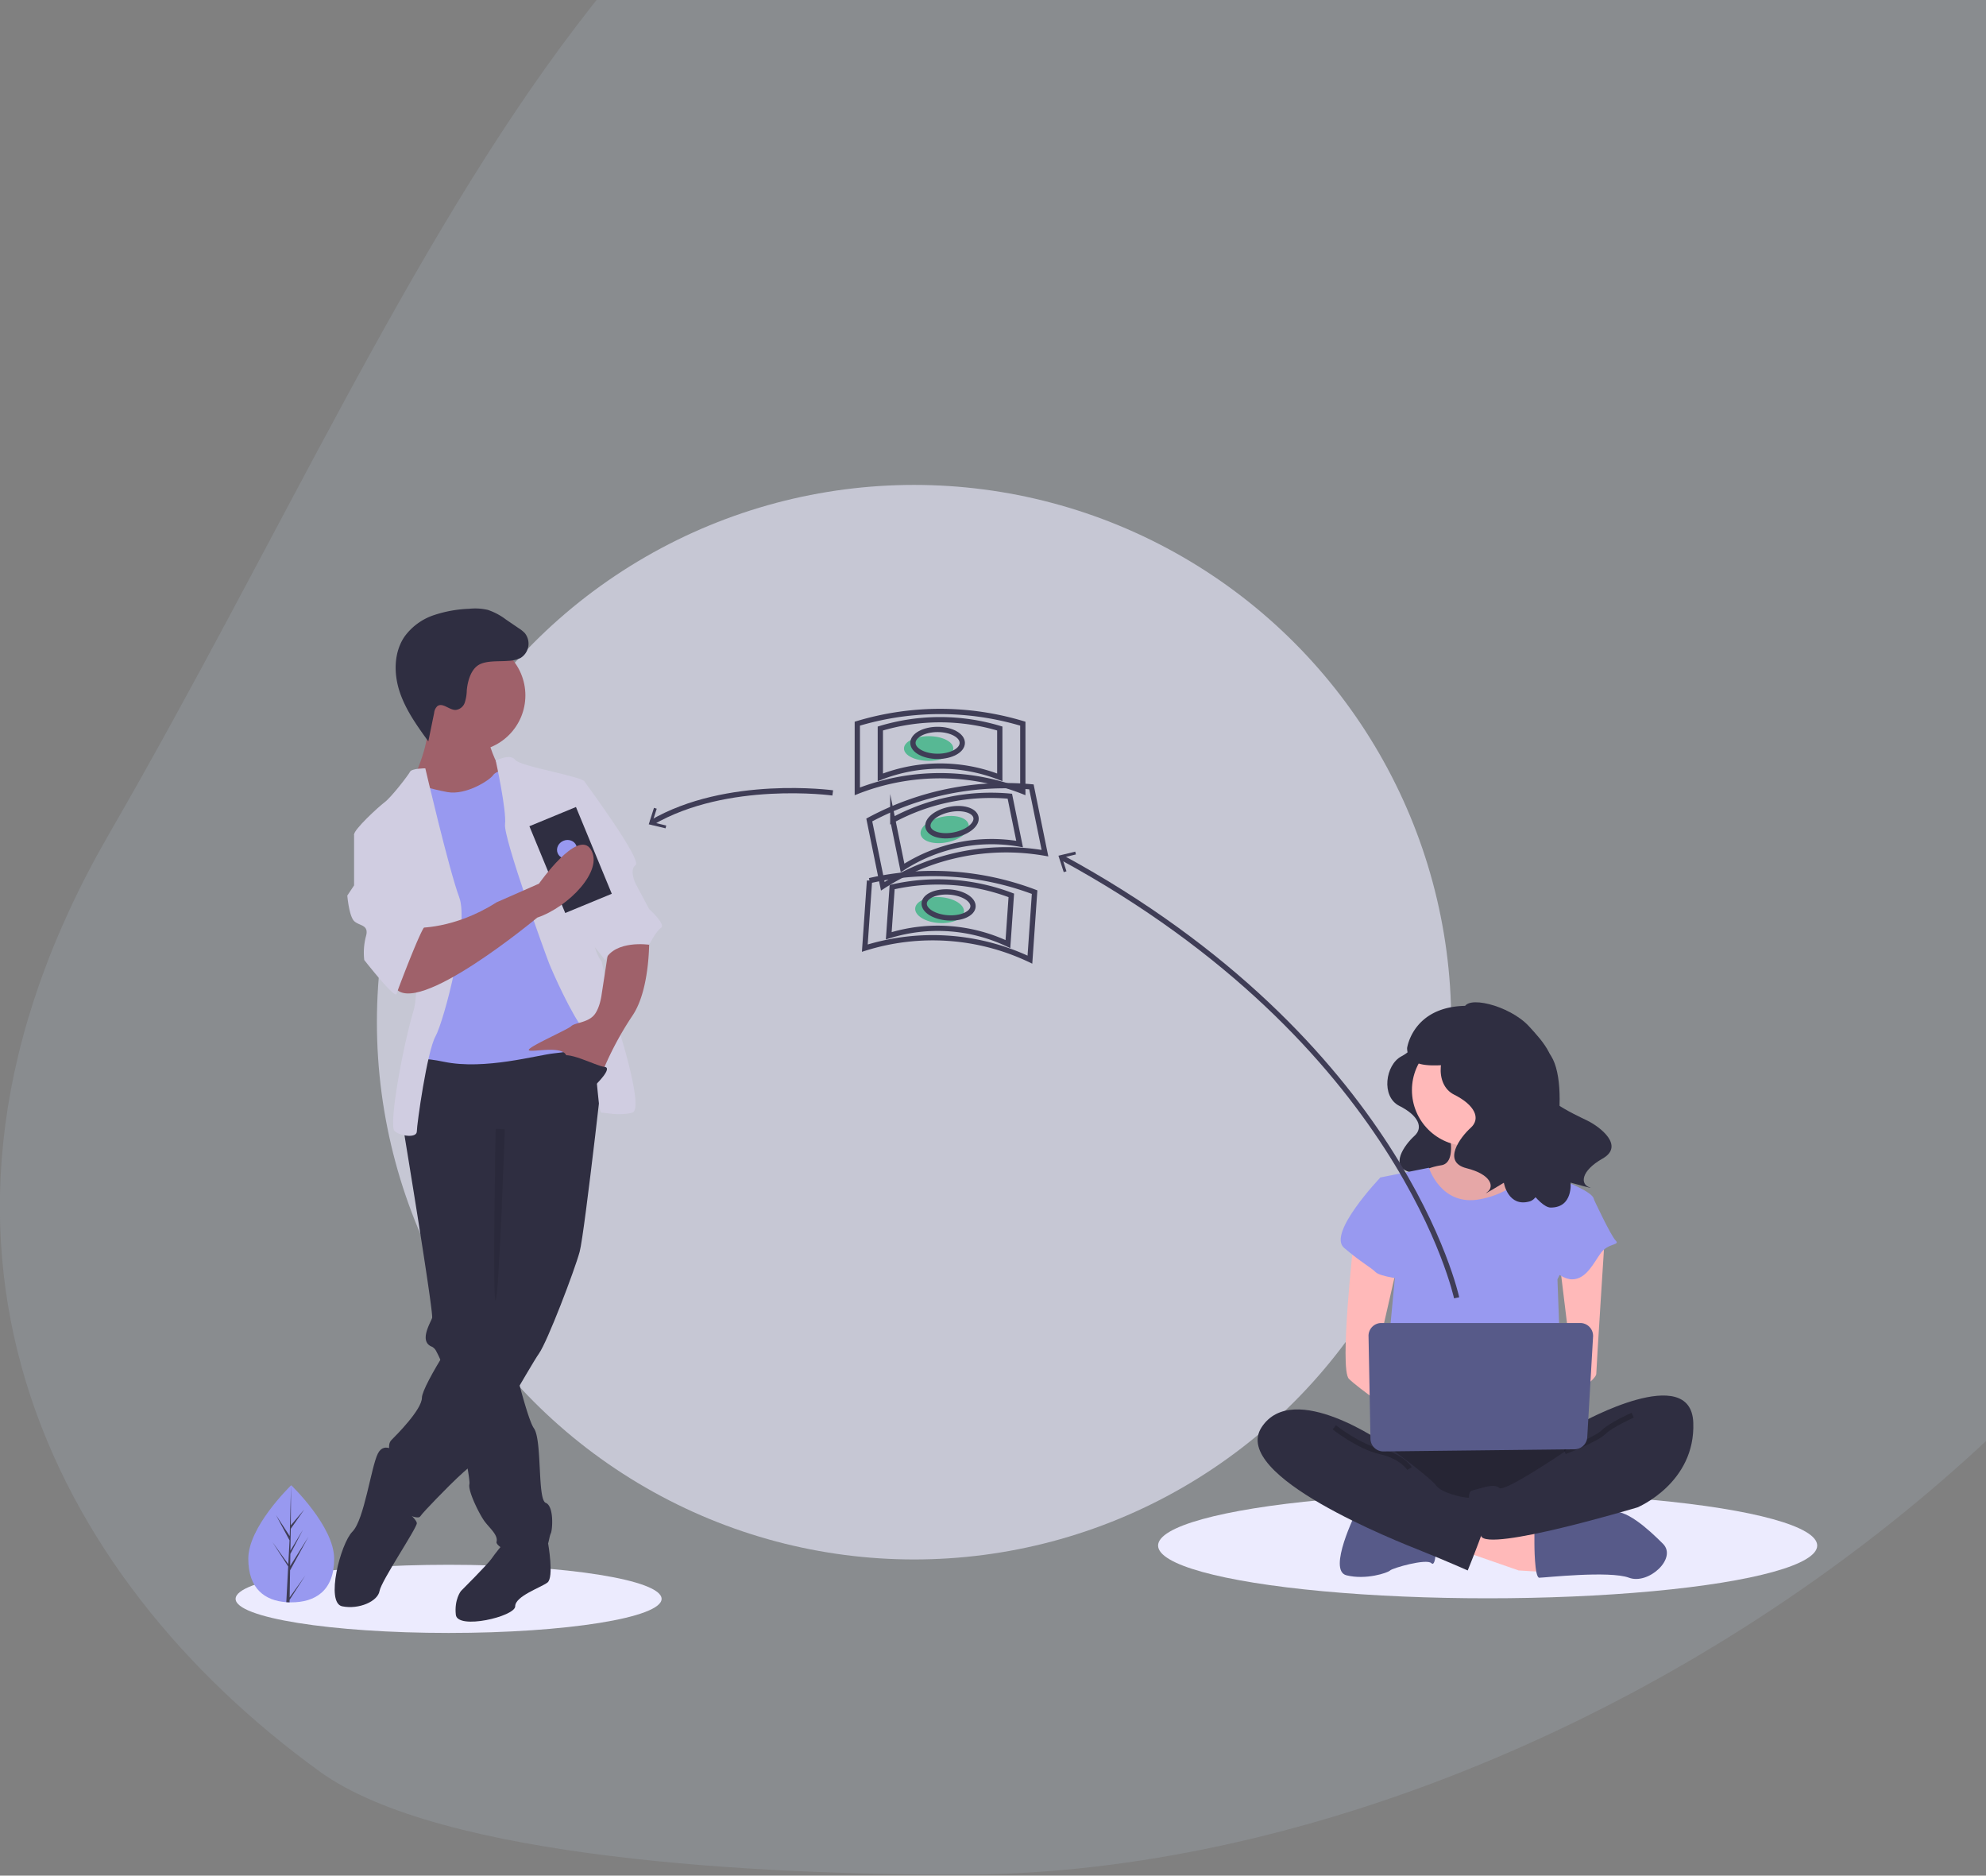 <svg xmlns="http://www.w3.org/2000/svg" xmlns:xlink="http://www.w3.org/1999/xlink" width="753" height="711" viewBox="0 0 753 711"><rect x="0" y="0" width="753" height="711" fill="#808080" stroke="none"/><defs><style>.a{fill:#fff;stroke:#707070;}.b{clip-path:url(#a);}.c{fill:rgba(188,208,229,0.15);}.d{fill:rgba(236,235,254,0.62);}.e{fill:#ecebfe;}.f{fill:#2f2e41;}.g{fill:#ffb9b9;}.h{opacity:0.1;}.i{fill:#575a89;}.j,.l{opacity:0.2;}.k{fill:#9899f0;}.l,.m{fill:none;stroke-miterlimit:10;stroke-width:2px;}.l{stroke:#000;}.m{stroke:#3f3d56;}.n{fill:#3f3d56;}.o{fill:#9f616a;}.p{fill:#d0cde1;}.q{fill:#57b894;}</style><clipPath id="a"><rect class="a" width="753" height="711" transform="translate(623 129.293)"/></clipPath></defs><g class="b" transform="translate(-623 -129.293)"><path class="c" d="M367.9,839.934c243.026,0,535.1-214.2,535.1-460.24S728.364,0,485.338,0,174.235,222.5,45.3,445.5c-88.843,153.654-21.615,281.9,79.975,355.369C171.119,834.019,292.338,839.934,367.9,839.934Z" transform="translate(619)"/><g transform="translate(712.335 313.029)"><circle class="d" cx="203.662" cy="203.662" r="203.662" transform="translate(53.573 0.081)"/><ellipse class="e" cx="80.756" cy="12.921" rx="80.756" ry="12.921" transform="translate(0 409.421)"/><ellipse class="e" cx="124.953" cy="19.992" rx="124.953" ry="19.992" transform="translate(349.759 382.144)"/><path class="f" d="M861.058,435.945s1.064,3.546-4.964,6.737-7.8,15.248-.709,18.794,9.22,8.156,5.674,11.347-9.929,11.7-1.418,13.829,9.574,6.383,7.092,8.156,5.674-3.191,5.674-3.191,1.418,8.51,8.865,6.383,28.368-42.552,17.73-48.226S861.058,435.945,861.058,435.945Z" transform="translate(-414.108 -225.976)"/><path class="g" d="M881.689,494.455s3.678,12.874-2.759,13.794a25.128,25.128,0,0,0-11.035,4.6l11.954,15.633h22.07l13.794-13.794S897.322,500.892,901,492.616,881.689,494.455,881.689,494.455Z" transform="translate(-421.887 -250.246)"/><path class="h" d="M881.689,494.455s3.678,12.874-2.759,13.794a25.128,25.128,0,0,0-11.035,4.6l11.954,15.633h22.07l13.794-13.794S897.322,500.892,901,492.616,881.689,494.455,881.689,494.455Z" transform="translate(-421.887 -250.246)"/><path class="g" d="M852.787,729.477l21.15,7.356,14.713.919-.919-12.874L857.385,715.9Z" transform="translate(-387.467 -325.262)"/><path class="i" d="M953,776.711s0,12.874,1.839,12.874,26.668-2.759,34.024,0,18.392-7.357,12.874-12.874-14.517-13.794-20.133-11.954-28.6,6.437-28.6,6.437Z" transform="translate(-460.556 -375.254)"/><path class="i" d="M823.965,764.974s-11.035,22.07-3.678,23.909,15.633-.92,16.552-1.839,13.794-4.6,15.633-2.759,1.839-7.357,1.839-7.357Z" transform="translate(-399.107 -375.472)"/><path class="f" d="M838.218,709.359s-17.472,23.909-4.6,30.346,74.486,6.437,79.084,0,6.437-26.668,0-28.507S838.218,709.359,838.218,709.359Z" transform="translate(-404.163 -350.203)"/><path class="j" d="M838.218,709.359s-17.472,23.909-4.6,30.346,74.486,6.437,79.084,0,6.437-26.668,0-28.507S838.218,709.359,838.218,709.359Z" transform="translate(-404.163 -350.203)"/><circle class="g" cx="21.15" cy="21.15" r="21.15" transform="translate(446.008 208.345)"/><path class="k" d="M845.987,529.34l18.391-3.678s4.6,14.713,19.311,11.954,18.391-11.954,18.391-11.954,11.035,4.6,11.954,4.6,12.874,4.6,12.874,7.357-13.794,30.346-13.794,30.346l1.839,49.657-68.049-1.839,4.6-48.737Z" transform="translate(-411.933 -266.74)"/><path class="g" d="M824.864,576.22s-5.517,48.738-1.839,52.416,18.391,13.794,18.391,13.794V631.395L834.059,617.6l7.357-32.185Z" transform="translate(-400.925 -289.711)"/><path class="g" d="M986.183,573.692s-3.219,50.117-3.219,51.956-8.276,8.276-11.035,8.276-4.6-4.6-4.6-4.6l6.437-7.357-4.6-37.7Z" transform="translate(-467.066 -288.562)"/><path class="f" d="M950.261,694.11s41.381-22.989,42.3,0-21.15,32.185-21.15,32.185-57.013,17.1-59.313,10.847-6.9-16.365-3.219-17.284,8.276-2.759,10.115-.92,24.829-13.794,24.829-13.794Z" transform="translate(-439.882 -338.632)"/><path class="l" d="M999.82,697.562s-8.276,3.678-11.035,6.437-14.713,7.357-14.713,7.357" transform="translate(-470.128 -344.843)"/><path class="k" d="M838.966,534.242l-5.517-1.839s-20.231,21.15-13.794,26.668,10.115,7.357,11.954,9.2,11.035,2.759,11.035,2.759Z" transform="translate(-399.394 -269.802)"/><path class="k" d="M968.4,544.2l8.276,1.839s6.437,13.794,8.276,15.633-2.759.92-5.517,4.6-5.517,10.115-11.035,10.115-12.874-9.2-12.874-9.2Z" transform="translate(-461.704 -275.162)"/><path class="f" d="M809.061,706.776s-34.944-24.828-46.9-6.437,51.5,43.22,60.692,46.9,17.472,7.357,17.472,7.357,8.276-20.231,8.276-23.909-6.437-3.678-8.276-3.678-10.115-1.839-11.954-4.6S809.061,706.776,809.061,706.776Z" transform="translate(-373.168 -343.022)"/><path class="l" d="M813.966,705.988s9.2,7.357,17.472,9.2,11.035,6.437,11.035,6.437" transform="translate(-397.384 -348.672)"/><path class="i" d="M837.731,638.487l.735,38.935a4.874,4.874,0,0,0,4.928,4.782l72.456-.814a4.874,4.874,0,0,0,4.811-4.593l2.2-38.121a4.874,4.874,0,0,0-4.866-5.155H842.6a4.874,4.874,0,0,0-4.873,4.966Z" transform="translate(-408.181 -315.746)"/><path class="f" d="M899.243,423.04s1.178,3.928-5.5,7.464-8.642,16.892-.786,20.82,10.214,9.035,6.285,12.571-11,12.963-1.571,15.32,10.606,7.071,7.857,9.035,6.285-3.535,6.285-3.535,1.571,9.428,9.821,7.071,16.48-45.2,7.284-56.236C920.368,425.288,899.243,423.04,899.243,423.04Z" transform="translate(-430.954 -220.113)"/><path class="f" d="M904.13,413.395c0-5.755,17.22-1.62,24.6,6.416,5.112,5.564,12.877,13.936,6.37,19.837s11.153,13.637,15.889,15.982,14.087,9.518,5.644,14.329-8.307,9.669-5.13,10.819-7.006-1.71-7.006-1.71,1.029,9.5-7.551,9.457-33.193-47.2-27.313-60.3C915.1,416.038,904.13,413.395,904.13,413.395Z" transform="translate(-438.35 -214.512)"/><path class="f" d="M889.868,413.252c-23.025-1.386-25.336,15.945-25.336,15.945.159,10.03,16.087,5.143,20.511,6.638,5.337-3.839,15.625-11.1,22.982-16.288a34.8,34.8,0,0,0-18.158-6.3Z" transform="translate(-420.359 -215.63)"/><path class="m" d="M774.1,476.936s-20.654-96.8-149.929-167.016" transform="translate(-311.149 -168.716)"/><path class="n" d="M578.128,254.891l.259,1.061-5.229,1.268,1.647,5.123-1.04.333-2.005-6.24Z" transform="translate(-259.781 -115.799)"/><path class="k" d="M91.863,774.075c0,12.26-7.288,16.541-16.279,16.541q-.312,0-.624-.007c-.417-.009-.829-.029-1.237-.057-8.114-.574-14.418-5.075-14.418-16.477,0-11.8,15.079-26.689,16.211-27.791l0,0,.065-.063S91.863,761.816,91.863,774.075Z" transform="translate(-54.501 -366.951)"/><path class="n" d="M82.6,788.741l5.954-8.32-5.969,9.233-.016.955c-.417-.009-.829-.029-1.237-.057l.642-12.266,0-.1.011-.018.061-1.158-5.984-9.256,6,8.387.014.246.485-9.268-5.123-9.564,5.185,7.937.5-19.213,0-.065v.064l-.084,15.151,5.1-6.006-5.121,7.312-.135,8.3,4.762-7.963-4.782,9.184-.075,4.613,6.913-11.084-6.939,12.693Z" transform="translate(-62.114 -366.951)"/><path class="f" d="M234.951,789.3l3.482-2.587s2.3,12.875-.267,14.8-12.217,5.144-12.217,9-21.863,9-22.506,3.215,1.929-9,1.929-9,10.288-10.288,11.574-12.217,4.5-5.787,4.5-5.787Z" transform="translate(-119.943 -385.347)"/><path class="f" d="M167,492.124s.1.566.264,1.6c.154.919.367,2.218.624,3.819,2.7,16.481,10.578,65,10.044,66.6-.643,1.929-5.144,9,0,10.931a3.988,3.988,0,0,1,1.6,1.743,37.375,37.375,0,0,1,2.72,6.417c3.067,8.9,6.347,23.142,8.244,33.006.83,4.334,1.4,7.819,1.563,9.645a5.246,5.246,0,0,1,.019,1.273c-.643,2.572,3.858,11.574,5.787,14.146s5.144,5.144,4.5,7.716,16.076,9.645,18,5.144,1.929-7.073,2.572-8.359,1.286-10.288-1.929-11.574-1.286-23.792-4.5-28.293c-1.074-1.5-2.714-6.572-4.43-12.674-.675-2.392-1.357-4.938-2.026-7.491-2.714-10.462-5.118-20.988-5.118-20.988l.643-75.233-35.366-4.5-.907,2-1.807,3.967Z" transform="translate(-103.43 -248.288)"/><path class="f" d="M143.408,722.374s-5.144-5.144-7.716,0-5.144,25.078-9.645,29.579-10.288,27.007-3.858,28.293,13.5-1.929,14.146-5.787,14.146-23.792,14.146-25.721-9-9-9-9Z" transform="translate(-81.771 -355.078)"/><path class="f" d="M238.659,431.727s-8.359,75.234-10.288,82.307-12.217,34.08-15.433,38.581-23.792,41.154-26.364,43.083-7.716,7.073-7.716,7.073-9.645,9.645-10.931,11.574-12.217-3.858-12.86-7.716.643-10.288,1.286-12.86-1.286-6.43.643-8.359,11.574-11.574,11.574-16.076,16.719-30.865,23.149-36.652,5.144-15.433,5.144-15.433V478.025L161.5,467.094s1.929-30.865,6.43-30.865S231.586,425.94,238.659,431.727Z" transform="translate(-97.93 -223.258)"/><circle class="o" cx="21.22" cy="21.22" r="21.22" transform="translate(67.424 58.646)"/><path class="o" d="M202.36,219.029s2.572,9.645,5.787,12.217-8.359,13.5-8.359,13.5l-21.863,1.286-3.858-12.217s7.073-14.146,5.144-23.149S202.36,219.029,202.36,219.029Z" transform="translate(-106.643 -122.445)"/><path class="k" d="M208.15,248.18s-5.787.643-7.073,2.572-10.288,7.716-17.362,6.43-11.574-3.215-12.86-2.572S167,268.757,167,268.757l7.073,20.577-1.286,56.586-1.929,15.433s-3.858-5.144,11.574-1.929,35.366-2.572,41.8-3.215,17.362-2.572,18-6.43-1.929-18-1.929-18l-10.288-43.083-6.43-23.149Z" transform="translate(-103.431 -140.665)"/><path class="p" d="M231.271,241.712s5.439-2.885,7.368-.313S265,247.829,265,249.758s5.144,54.014,3.858,58.515,2.572,9.645,2.572,9.645l4.5,19.291s12.217,36.652,7.073,37.938-9.645,0-11.574,0-1.286-24.435-6.43-30.865-12.217-22.506-13.5-25.721-17.362-47.584-16.719-52.728S231.271,241.712,231.271,241.712Z" transform="translate(-132.634 -137.099)"/><path class="p" d="M159.828,248.18s-5.144,0-5.787,1.286-7.073,9.645-9.645,11.574-11.574,10.288-11.574,12.218,18.648,16.076,18.648,16.076,7.716,37.938,3.858,50.8-9.645,43.726-7.073,45.655,8.359,2.572,8.359,0,3.858-30.222,7.073-36.009,12.86-42.44,9-52.728S159.828,248.18,159.828,248.18Z" transform="translate(-87.903 -140.665)"/><path class="o" d="M299.857,364.847s.643,19.934-6.43,30.222a122.2,122.2,0,0,0-11.574,21.863s-11.574-3.215-13.5-7.073-14.146-.643-14.146-1.929,14.79-7.716,16.076-9,5.787-1.286,8.359-3.858,3.215-8.359,3.215-8.359l2.572-16.719Z" transform="translate(-143.053 -193.673)"/><path class="f" d="M204.29,157a12.229,12.229,0,0,0,4.759-1.09,6.372,6.372,0,0,0,1.629-9.435,12.191,12.191,0,0,0-2.261-1.818l-4.888-3.327a23.908,23.908,0,0,0-6.9-3.661,21.527,21.527,0,0,0-7.05-.416,47.635,47.635,0,0,0-13.5,2.455,22.6,22.6,0,0,0-10.942,8.006c-4.138,5.988-4.2,14.064-1.916,20.977s6.609,12.933,10.875,18.83l2.214-10.8a3.986,3.986,0,0,1,1.252-2.586c1.989-1.415,4.421,1.49,6.862,1.472a4.11,4.11,0,0,0,3.479-2.753,15.691,15.691,0,0,0,.771-4.621c.291-3.309,1.448-7.913,4.581-9.738C196.177,156.8,201.008,157.3,204.29,157Z" transform="translate(-101.031 -90.222)"/><path class="h" d="M234.2,498.8s-2.172,62.819-3.458,64.748,0-64.946,0-64.946Z" transform="translate(-132.136 -254.445)"/><path class="p" d="M283.664,257.607h5.144s21.863,29.579,19.291,31.508,0,7.073,0,7.073l5.144,9.645s6.43,5.787,4.5,7.073-4.5,6.43-4.5,6.43-12.86-1.929-16.719,5.787l-8.34-10.529Z" transform="translate(-156.439 -144.948)"/><rect class="f" width="19.098" height="35.589" transform="translate(111.39 129.462) rotate(-22.438)"/><ellipse class="k" cx="3.82" cy="3.509" rx="3.82" ry="3.509" transform="translate(120.765 136.438) rotate(-22.438)"/><path class="o" d="M213.373,328.863s-46.3,38.581-54.014,26.364,8.359-22.506,8.359-22.506,14.146.643,30.222-9.645L214.016,316s14.676-20.952,19.677-12.974S225.156,324.893,213.373,328.863Z" transform="translate(-99.008 -164.762)"/><path class="p" d="M137.752,289.426,130.679,292v19.291l-2.572,3.858s.643,7.716,2.572,9.645,5.787,1.286,4.5,5.787a24.372,24.372,0,0,0-.643,9s11.574,14.79,12.217,12.86,9.645-25.721,10.931-25.721-12.86-37.3-12.86-37.3Z" transform="translate(-85.761 -159.405)"/><path class="f" d="M289.369,458.649s6.649-6.43,3.324-6.752-14.9-6.752-16.828-3.537S289.369,458.649,289.369,458.649Z" transform="translate(-152.82 -231.209)"/><ellipse class="q" cx="9.354" cy="4.677" rx="9.354" ry="4.677" transform="translate(253.408 95.322)"/><path class="m" d="M545.249,238.95a86.035,86.035,0,0,0-62.749,0V213.3a108.6,108.6,0,0,1,62.749,0Z" transform="translate(-246.781 -122.715)"/><path class="m" d="M543.789,236.245a62.1,62.1,0,0,0-45.289,0V217.736a78.384,78.384,0,0,1,45.289,0Z" transform="translate(-254.051 -125.314)"/><ellipse class="m" cx="9.354" cy="5.102" rx="9.354" ry="5.102" transform="translate(256.809 92.771)"/><ellipse class="q" cx="9.276" cy="4.911" rx="9.276" ry="4.911" transform="matrix(0.98, -0.2, 0.2, 0.98, 258.768, 127.764)"/><path class="m" d="M557.42,285.8a86.034,86.034,0,0,0-61.482,12.548l-5.128-25.127a108.6,108.6,0,0,1,61.482-12.548Z" transform="translate(-250.557 -146.132)"/><path class="m" d="M555.234,285.4a62.1,62.1,0,0,0-44.374,9.057l-3.7-18.135a78.384,78.384,0,0,1,44.374-9.057Z" transform="translate(-257.985 -149.187)"/><ellipse class="m" cx="9.276" cy="4.911" rx="9.276" ry="4.911" transform="matrix(0.98, -0.2, 0.2, 0.98, 261.54, 124.971)"/><ellipse class="q" cx="4.911" cy="9.276" rx="4.911" ry="9.276" transform="translate(257.323 165.497) rotate(-86.019)"/><path class="m" d="M550.31,353.9a86.035,86.035,0,0,0-62.6-4.356l1.78-25.584a108.6,108.6,0,0,1,62.6,4.356Z" transform="translate(-249.149 -173.869)"/><path class="m" d="M549.529,350.66a62.094,62.094,0,0,0-45.18-3.144l1.285-18.465a78.383,78.383,0,0,1,45.179,3.144Z" transform="translate(-256.708 -176.522)"/><ellipse class="m" cx="4.911" cy="9.276" rx="4.911" ry="9.276" transform="translate(260.74 163.547) rotate(-86.019)"/><path class="m" d="M408.182,264.537s-40.1-5.486-68.742,11.3" transform="translate(-181.781 -147.707)"/><path class="n" d="M289.058,224.459l1.042.33-1.628,5.129,5.235,1.249-.255,1.062-6.375-1.523Z" transform="translate(-130.435 -101.972)"/></g></g></svg>